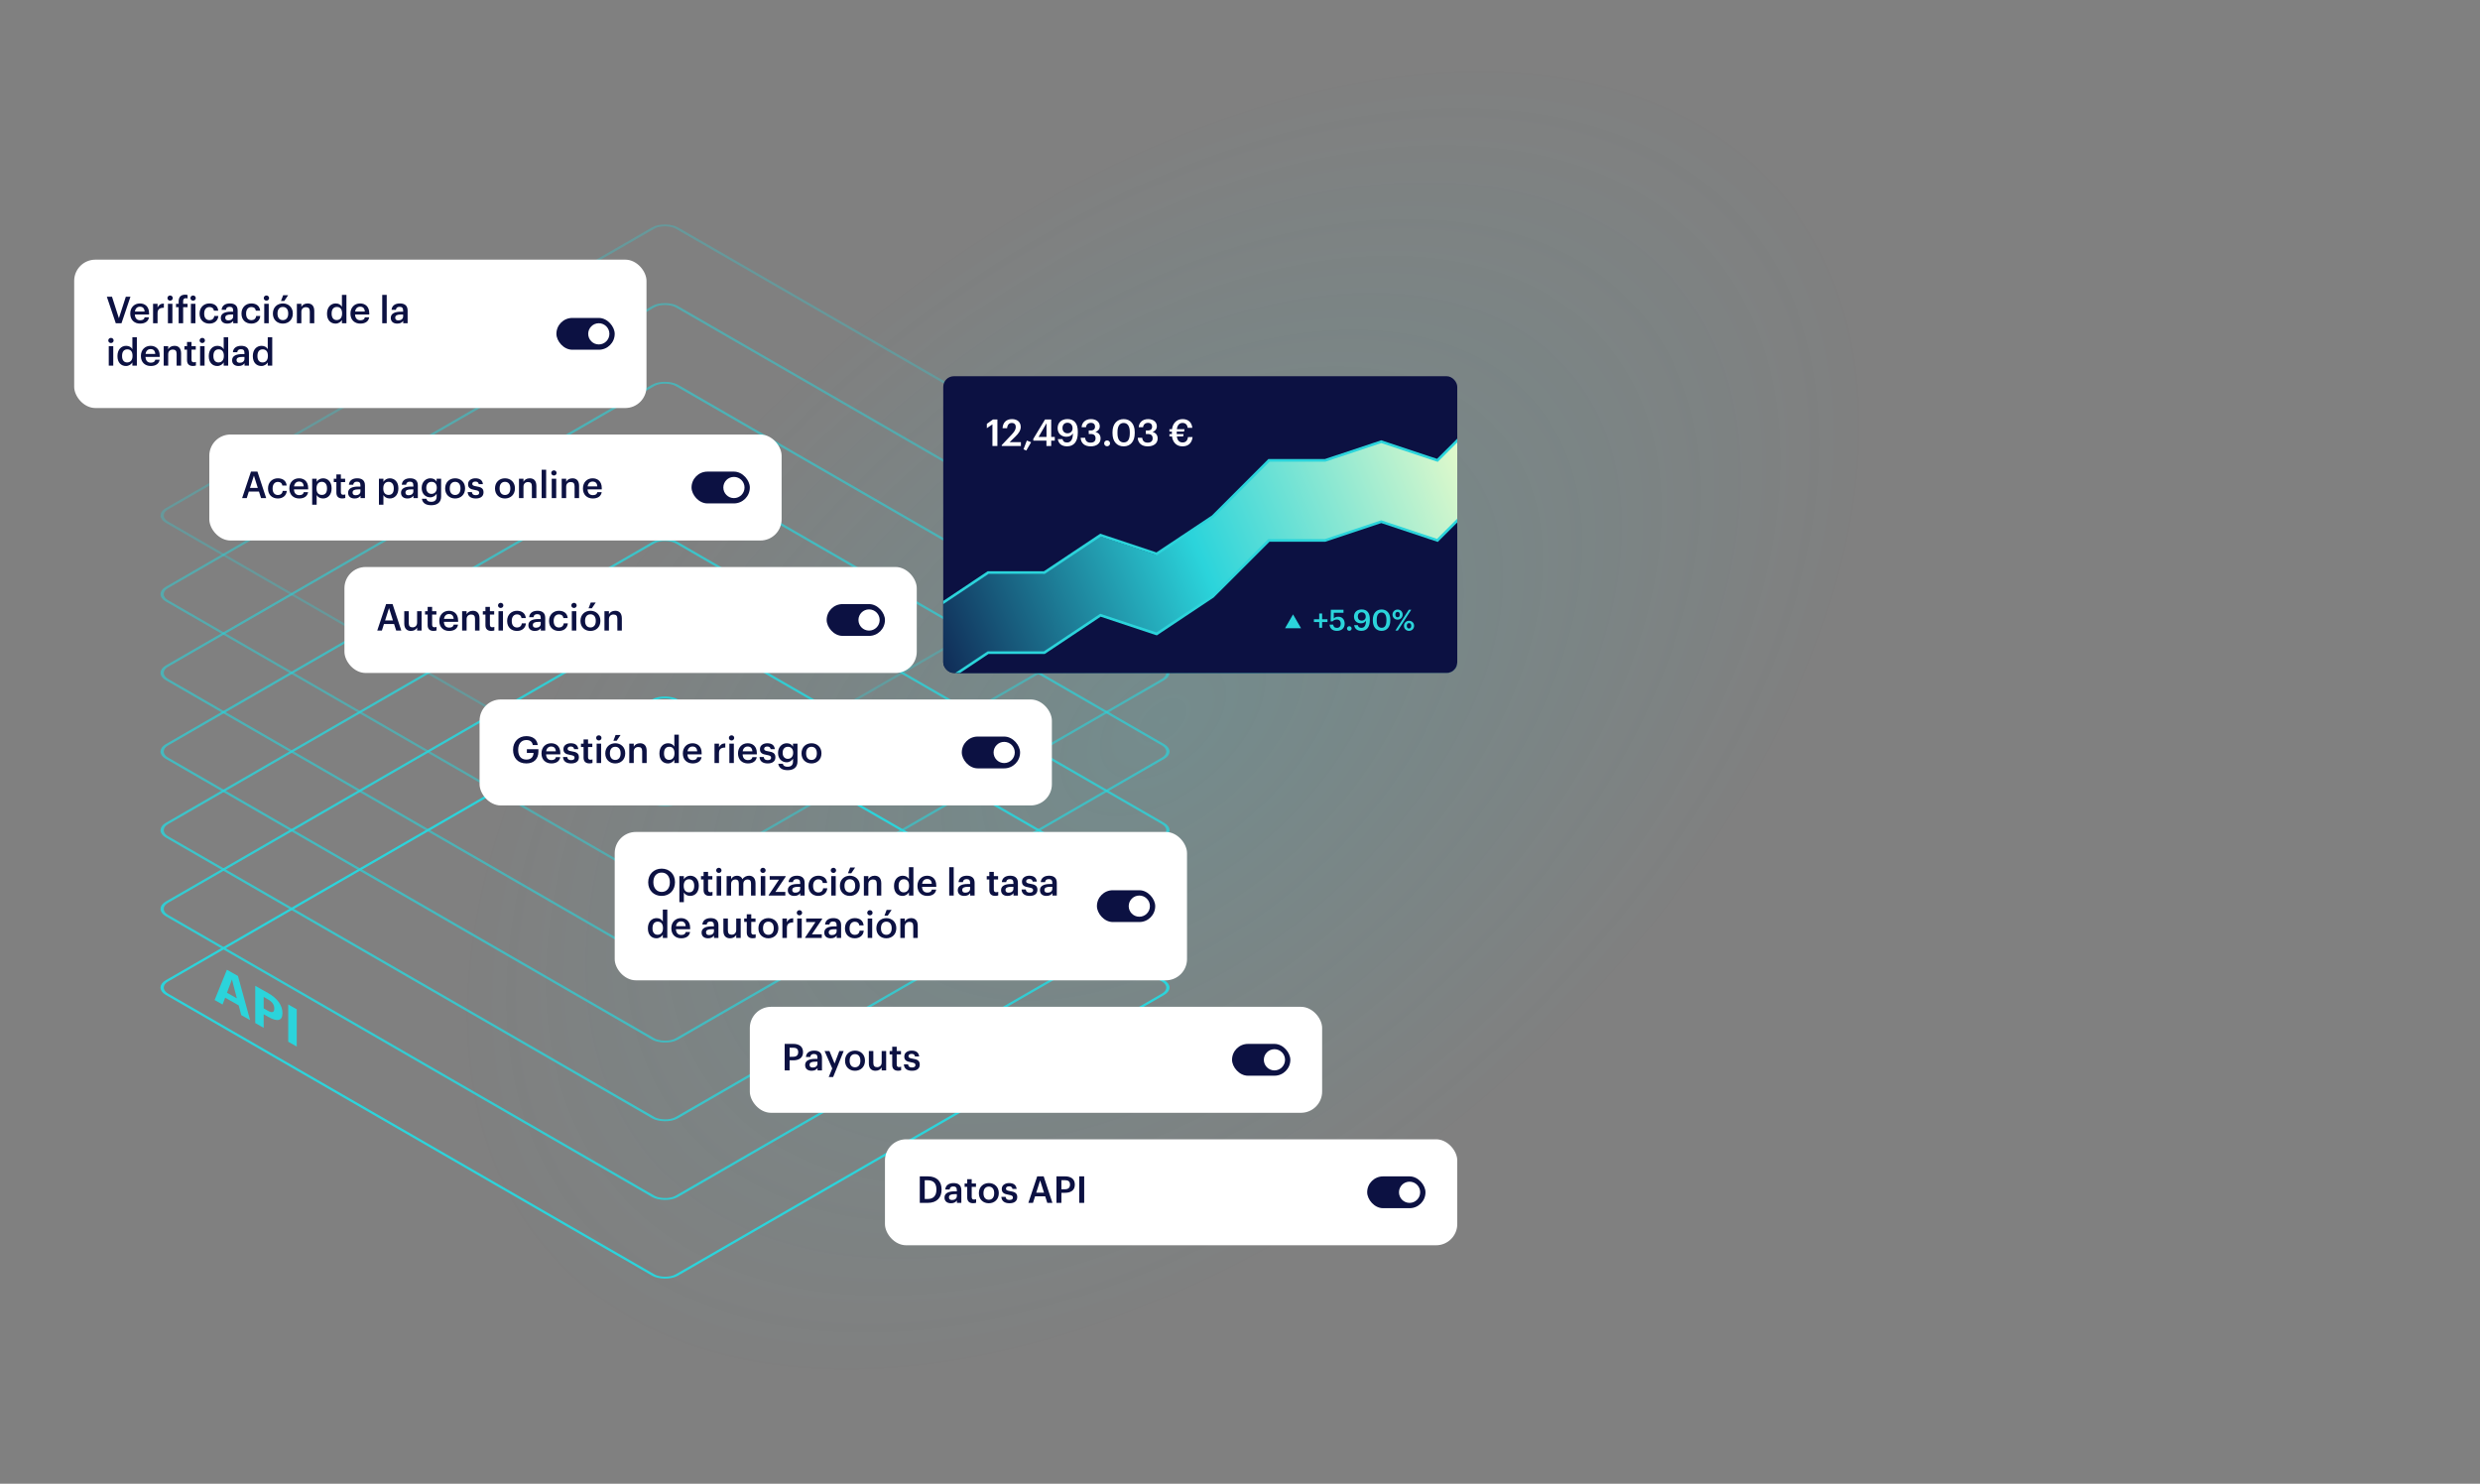 <svg width="936" height="560" viewBox="0 0 936 560" fill="none" xmlns="http://www.w3.org/2000/svg">
<rect x="0" y="0" width="936" height="560" fill="#808080" stroke="none"/>
<rect width="936" height="560" fill="url(#paint0_radial_53_73155)" fill-opacity="0.4"/>
<rect x="0.866" width="222.123" height="222.123" rx="5.042" transform="matrix(0.866 -0.5 0.866 0.5 57.882 373.162)" stroke="#2BD4DB"/>
<rect x="0.866" width="222.123" height="222.123" rx="5.042" transform="matrix(0.866 -0.5 0.866 0.5 57.882 343.466)" stroke="#2BD4DB" stroke-opacity="0.9"/>
<rect x="0.866" width="222.123" height="222.123" rx="5.042" transform="matrix(0.866 -0.5 0.866 0.5 57.882 313.77)" stroke="#2BD4DB" stroke-opacity="0.8"/>
<rect x="0.866" width="222.123" height="222.123" rx="5.042" transform="matrix(0.866 -0.5 0.866 0.5 57.882 284.075)" stroke="#2BD4DB" stroke-opacity="0.7"/>
<rect x="0.866" width="222.123" height="222.123" rx="5.042" transform="matrix(0.866 -0.5 0.866 0.5 57.882 254.379)" stroke="#2BD4DB" stroke-opacity="0.6"/>
<rect x="0.866" width="222.123" height="222.123" rx="5.042" transform="matrix(0.866 -0.5 0.866 0.5 57.882 224.683)" stroke="#2BD4DB" stroke-opacity="0.5"/>
<rect x="0.866" width="222.123" height="222.123" rx="5.042" transform="matrix(0.866 -0.5 0.866 0.5 57.882 194.987)" stroke="#2BD4DB" stroke-opacity="0.3"/>
<g clip-path="url(#clip0_53_73155)">
<path d="M85.643 366L89.812 368.361L94.396 385.023L91.057 383.129L90.089 379.455L84.971 376.557L84.003 379.135L81 377.438L85.643 366ZM85.663 374.688L89.397 376.803L87.54 369.67L85.663 374.688Z" fill="#2BD4DB"/>
<path d="M96.332 372.056L101.212 374.82C104.65 376.768 106.606 379.391 106.606 382.362V382.441C106.606 385.412 104.532 385.653 101.311 383.828L99.513 382.81V387.926L96.332 386.125V372.056ZM101.133 381.506C102.694 382.391 103.524 382.111 103.524 380.714V380.635C103.524 379.14 102.655 378.057 101.133 377.196L99.513 376.277V380.586L101.133 381.506Z" fill="#2BD4DB"/>
<path d="M108.78 379.11L112 380.935V395L108.78 393.175V379.11Z" fill="#2BD4DB"/>
</g>
<rect x="283" y="380" width="216" height="40" rx="8" fill="white"/>
<path d="M296.148 404H298.01V400.192H299.41C301.552 400.192 303.078 399.254 303.078 397.14V397.084C303.078 394.984 301.608 393.99 299.368 393.99H296.148V404ZM298.01 398.848V395.432H299.368C300.558 395.432 301.258 395.894 301.258 397.084V397.14C301.258 398.246 300.6 398.848 299.368 398.848H298.01ZM306.727 402.922C305.887 402.922 305.551 402.516 305.551 401.9C305.551 401.004 306.377 400.71 307.665 400.71H308.533V401.438C308.533 402.376 307.763 402.922 306.727 402.922ZM306.321 404.14C307.441 404.14 308.085 403.734 308.561 403.104V404H310.227V399.198C310.227 397.196 308.939 396.524 307.301 396.524C305.663 396.524 304.305 397.238 304.165 398.946H305.803C305.887 398.218 306.321 397.798 307.203 397.798C308.197 397.798 308.533 398.288 308.533 399.268V399.646H307.623C305.523 399.646 303.871 400.262 303.871 401.97C303.871 403.496 304.977 404.14 306.321 404.14ZM312.775 406.506H314.441L318.431 396.678H316.779L314.987 401.396L313.041 396.678H311.207L314.105 403.258L312.775 406.506ZM322.69 404.14C324.846 404.14 326.456 402.656 326.456 400.374V400.262C326.456 398.022 324.846 396.524 322.704 396.524C320.548 396.524 318.938 398.036 318.938 400.304V400.416C318.938 402.642 320.534 404.14 322.69 404.14ZM322.704 402.824C321.416 402.824 320.674 401.886 320.674 400.388V400.276C320.674 398.764 321.444 397.854 322.704 397.854C323.964 397.854 324.72 398.778 324.72 400.29V400.388C324.72 401.886 323.964 402.824 322.704 402.824ZM330.437 404.14C331.627 404.14 332.397 403.566 332.761 402.852V404H334.455V396.678H332.761V401.032C332.761 402.194 331.963 402.782 331.053 402.782C330.073 402.782 329.611 402.278 329.611 401.172V396.678H327.917V401.368C327.917 403.314 328.995 404.14 330.437 404.14ZM338.955 404.126C339.473 404.126 339.837 404.042 340.103 403.944V402.6C339.865 402.698 339.613 402.74 339.277 402.74C338.745 402.74 338.437 402.446 338.437 401.802V397.952H340.047V396.678H338.437V395.068H336.743V396.678H335.763V397.952H336.743V401.956C336.743 403.342 337.499 404.126 338.955 404.126ZM344.205 404.14C346.081 404.14 347.131 403.286 347.131 401.802C347.131 400.248 346.109 399.828 344.387 399.562C343.225 399.366 342.875 399.156 342.875 398.624C342.875 398.106 343.309 397.756 344.037 397.756C344.821 397.756 345.199 398.064 345.339 398.736H346.907C346.725 397.084 345.535 396.524 344.037 396.524C342.665 396.524 341.293 397.252 341.293 398.722C341.293 400.094 342.007 400.64 343.939 400.948C345.017 401.13 345.507 401.354 345.507 401.956C345.507 402.572 345.101 402.894 344.191 402.894C343.197 402.894 342.819 402.46 342.735 401.718H341.139C341.209 403.272 342.315 404.14 344.205 404.14Z" fill="#0C1142"/>
<rect x="487" y="406" width="22" height="12" rx="6" transform="rotate(-180 487 406)" fill="#0C1142"/>
<circle cx="481" cy="400" r="4" transform="rotate(-180 481 400)" fill="white"/>
<rect x="232" y="314" width="216" height="56" rx="8" fill="white"/>
<path d="M249.712 338.14C252.75 338.14 254.752 335.942 254.752 333.016V332.904C254.752 329.964 252.694 327.85 249.712 327.85C246.744 327.85 244.644 330.02 244.644 332.946V333.058C244.644 335.942 246.646 338.14 249.712 338.14ZM249.74 336.642C247.92 336.642 246.59 335.228 246.59 333.044V332.932C246.59 330.776 247.752 329.334 249.712 329.334C251.672 329.334 252.82 330.86 252.82 332.918V333.03C252.82 335.2 251.63 336.642 249.74 336.642ZM260.078 336.796C258.846 336.796 258.048 336.026 258.048 334.388V334.276C258.048 332.652 258.888 331.854 260.064 331.854C261.17 331.854 262.01 332.652 262.01 334.276V334.388C262.01 335.956 261.324 336.796 260.078 336.796ZM256.41 340.506H258.104V336.852C258.496 337.566 259.336 338.14 260.498 338.14C262.388 338.14 263.746 336.712 263.746 334.36V334.248C263.746 331.882 262.332 330.524 260.498 330.524C259.42 330.524 258.51 331.154 258.104 331.854V330.678H256.41V340.506ZM267.762 338.126C268.28 338.126 268.644 338.042 268.91 337.944V336.6C268.672 336.698 268.42 336.74 268.084 336.74C267.552 336.74 267.244 336.446 267.244 335.802V331.952H268.854V330.678H267.244V329.068H265.55V330.678H264.57V331.952H265.55V335.956C265.55 337.342 266.306 338.126 267.762 338.126ZM271.306 329.474C271.866 329.474 272.314 329.054 272.314 328.508C272.314 327.948 271.866 327.528 271.306 327.528C270.746 327.528 270.298 327.948 270.298 328.508C270.298 329.054 270.746 329.474 271.306 329.474ZM270.48 338H272.174V330.678H270.48V338ZM274.238 338H275.932V333.618C275.932 332.498 276.702 331.938 277.542 331.938C278.368 331.938 278.844 332.4 278.844 333.478V338H280.538V333.618C280.538 332.498 281.308 331.938 282.148 331.938C282.988 331.938 283.45 332.4 283.45 333.478V338H285.144V333.366C285.144 331.35 284.052 330.524 282.708 330.524C281.798 330.524 280.79 330.93 280.23 331.84C279.866 330.93 279.11 330.524 278.158 330.524C277.08 330.524 276.282 331.112 275.932 331.798V330.678H274.238V338ZM287.958 329.474C288.518 329.474 288.966 329.054 288.966 328.508C288.966 327.948 288.518 327.528 287.958 327.528C287.398 327.528 286.95 327.948 286.95 328.508C286.95 329.054 287.398 329.474 287.958 329.474ZM287.132 338H288.826V330.678H287.132V338ZM290.121 338H296.393V336.642H292.641L296.505 330.916V330.678H290.499V332.022H293.999L290.121 337.804V338ZM300.187 336.922C299.347 336.922 299.011 336.516 299.011 335.9C299.011 335.004 299.837 334.71 301.125 334.71H301.993V335.438C301.993 336.376 301.223 336.922 300.187 336.922ZM299.781 338.14C300.901 338.14 301.545 337.734 302.021 337.104V338H303.687V333.198C303.687 331.196 302.399 330.524 300.761 330.524C299.123 330.524 297.765 331.238 297.625 332.946H299.263C299.347 332.218 299.781 331.798 300.663 331.798C301.657 331.798 301.993 332.288 301.993 333.268V333.646H301.083C298.983 333.646 297.331 334.262 297.331 335.97C297.331 337.496 298.437 338.14 299.781 338.14ZM308.835 338.14C310.823 338.14 312.097 336.95 312.223 335.27H310.669C310.571 336.306 309.801 336.838 308.905 336.838C307.659 336.838 306.875 335.998 306.875 334.402V334.29C306.875 332.778 307.701 331.882 308.863 331.882C309.759 331.882 310.403 332.288 310.543 333.268H312.181C311.985 331.252 310.459 330.524 308.835 330.524C306.791 330.524 305.139 331.994 305.139 334.318V334.43C305.139 336.768 306.735 338.14 308.835 338.14ZM314.55 329.474C315.11 329.474 315.558 329.054 315.558 328.508C315.558 327.948 315.11 327.528 314.55 327.528C313.99 327.528 313.542 327.948 313.542 328.508C313.542 329.054 313.99 329.474 314.55 329.474ZM313.724 338H315.418V330.678H313.724V338ZM320.745 338.14C322.901 338.14 324.511 336.656 324.511 334.374V334.262C324.511 332.022 322.901 330.524 320.759 330.524C318.603 330.524 316.993 332.036 316.993 334.304V334.416C316.993 336.642 318.589 338.14 320.745 338.14ZM320.759 336.824C319.471 336.824 318.729 335.886 318.729 334.388V334.276C318.729 332.764 319.499 331.854 320.759 331.854C322.019 331.854 322.775 332.778 322.775 334.29V334.388C322.775 335.886 322.019 336.824 320.759 336.824ZM320.045 329.586H321.291L322.747 327.416H320.871L320.045 329.586ZM326.041 338H327.735V333.688C327.735 332.526 328.505 331.938 329.457 331.938C330.465 331.938 330.913 332.442 330.913 333.548V338H332.607V333.394C332.607 331.378 331.571 330.524 330.101 330.524C328.897 330.524 328.085 331.126 327.735 331.84V330.678H326.041V338ZM341.059 336.796C339.967 336.796 339.155 336.026 339.155 334.416V334.304C339.155 332.722 339.883 331.854 341.129 331.854C342.361 331.854 343.103 332.652 343.103 334.262V334.374C343.103 336.012 342.235 336.796 341.059 336.796ZM340.639 338.14C341.717 338.14 342.655 337.496 343.047 336.768V338H344.741V327.29H343.047V331.798C342.641 331.07 341.899 330.524 340.709 330.524C338.805 330.524 337.419 332.008 337.419 334.346V334.458C337.419 336.838 338.805 338.14 340.639 338.14ZM349.974 338.14C351.85 338.14 353.096 337.3 353.334 335.76H351.696C351.57 336.474 351.038 336.88 350.016 336.88C348.756 336.88 348.056 336.096 348 334.71H353.362V334.22C353.362 331.602 351.724 330.524 349.904 330.524C347.818 330.524 346.264 332.036 346.264 334.304V334.416C346.264 336.726 347.818 338.14 349.974 338.14ZM348.028 333.576C348.196 332.442 348.882 331.756 349.904 331.756C350.954 331.756 351.598 332.316 351.682 333.576H348.028ZM358.253 338H359.947V327.29H358.253V338ZM364.336 336.922C363.496 336.922 363.16 336.516 363.16 335.9C363.16 335.004 363.986 334.71 365.274 334.71H366.142V335.438C366.142 336.376 365.372 336.922 364.336 336.922ZM363.93 338.14C365.05 338.14 365.694 337.734 366.17 337.104V338H367.836V333.198C367.836 331.196 366.548 330.524 364.91 330.524C363.272 330.524 361.914 331.238 361.774 332.946H363.412C363.496 332.218 363.93 331.798 364.812 331.798C365.806 331.798 366.142 332.288 366.142 333.268V333.646H365.232C363.132 333.646 361.48 334.262 361.48 335.97C361.48 337.496 362.586 338.14 363.93 338.14ZM375.605 338.126C376.123 338.126 376.487 338.042 376.753 337.944V336.6C376.515 336.698 376.263 336.74 375.927 336.74C375.395 336.74 375.087 336.446 375.087 335.802V331.952H376.697V330.678H375.087V329.068H373.393V330.678H372.413V331.952H373.393V335.956C373.393 337.342 374.149 338.126 375.605 338.126ZM380.674 336.922C379.834 336.922 379.498 336.516 379.498 335.9C379.498 335.004 380.324 334.71 381.612 334.71H382.48V335.438C382.48 336.376 381.71 336.922 380.674 336.922ZM380.268 338.14C381.388 338.14 382.032 337.734 382.508 337.104V338H384.174V333.198C384.174 331.196 382.886 330.524 381.248 330.524C379.61 330.524 378.252 331.238 378.112 332.946H379.75C379.834 332.218 380.268 331.798 381.15 331.798C382.144 331.798 382.48 332.288 382.48 333.268V333.646H381.57C379.47 333.646 377.818 334.262 377.818 335.97C377.818 337.496 378.924 338.14 380.268 338.14ZM388.621 338.14C390.497 338.14 391.547 337.286 391.547 335.802C391.547 334.248 390.525 333.828 388.803 333.562C387.641 333.366 387.291 333.156 387.291 332.624C387.291 332.106 387.725 331.756 388.453 331.756C389.237 331.756 389.615 332.064 389.755 332.736H391.323C391.141 331.084 389.951 330.524 388.453 330.524C387.081 330.524 385.709 331.252 385.709 332.722C385.709 334.094 386.423 334.64 388.355 334.948C389.433 335.13 389.923 335.354 389.923 335.956C389.923 336.572 389.517 336.894 388.607 336.894C387.613 336.894 387.235 336.46 387.151 335.718H385.555C385.625 337.272 386.731 338.14 388.621 338.14ZM395.357 336.922C394.517 336.922 394.181 336.516 394.181 335.9C394.181 335.004 395.007 334.71 396.295 334.71H397.163V335.438C397.163 336.376 396.393 336.922 395.357 336.922ZM394.951 338.14C396.071 338.14 396.715 337.734 397.191 337.104V338H398.857V333.198C398.857 331.196 397.569 330.524 395.931 330.524C394.293 330.524 392.935 331.238 392.795 332.946H394.433C394.517 332.218 394.951 331.798 395.833 331.798C396.827 331.798 397.163 332.288 397.163 333.268V333.646H396.253C394.153 333.646 392.501 334.262 392.501 335.97C392.501 337.496 393.607 338.14 394.951 338.14ZM248.172 352.796C247.08 352.796 246.268 352.026 246.268 350.416V350.304C246.268 348.722 246.996 347.854 248.242 347.854C249.474 347.854 250.216 348.652 250.216 350.262V350.374C250.216 352.012 249.348 352.796 248.172 352.796ZM247.752 354.14C248.83 354.14 249.768 353.496 250.16 352.768V354H251.854V343.29H250.16V347.798C249.754 347.07 249.012 346.524 247.822 346.524C245.918 346.524 244.532 348.008 244.532 350.346V350.458C244.532 352.838 245.918 354.14 247.752 354.14ZM257.087 354.14C258.963 354.14 260.209 353.3 260.447 351.76H258.809C258.683 352.474 258.151 352.88 257.129 352.88C255.869 352.88 255.169 352.096 255.113 350.71H260.475V350.22C260.475 347.602 258.837 346.524 257.017 346.524C254.931 346.524 253.377 348.036 253.377 350.304V350.416C253.377 352.726 254.931 354.14 257.087 354.14ZM255.141 349.576C255.309 348.442 255.995 347.756 257.017 347.756C258.067 347.756 258.711 348.316 258.795 349.576H255.141ZM267.648 352.922C266.808 352.922 266.472 352.516 266.472 351.9C266.472 351.004 267.298 350.71 268.586 350.71H269.454V351.438C269.454 352.376 268.684 352.922 267.648 352.922ZM267.242 354.14C268.362 354.14 269.006 353.734 269.482 353.104V354H271.148V349.198C271.148 347.196 269.86 346.524 268.222 346.524C266.584 346.524 265.226 347.238 265.086 348.946H266.724C266.808 348.218 267.242 347.798 268.124 347.798C269.118 347.798 269.454 348.288 269.454 349.268V349.646H268.544C266.444 349.646 264.792 350.262 264.792 351.97C264.792 353.496 265.898 354.14 267.242 354.14ZM275.54 354.14C276.73 354.14 277.5 353.566 277.864 352.852V354H279.558V346.678H277.864V351.032C277.864 352.194 277.066 352.782 276.156 352.782C275.176 352.782 274.714 352.278 274.714 351.172V346.678H273.02V351.368C273.02 353.314 274.098 354.14 275.54 354.14ZM284.059 354.126C284.577 354.126 284.941 354.042 285.207 353.944V352.6C284.969 352.698 284.717 352.74 284.381 352.74C283.849 352.74 283.541 352.446 283.541 351.802V347.952H285.151V346.678H283.541V345.068H281.847V346.678H280.867V347.952H281.847V351.956C281.847 353.342 282.603 354.126 284.059 354.126ZM289.997 354.14C292.153 354.14 293.763 352.656 293.763 350.374V350.262C293.763 348.022 292.153 346.524 290.011 346.524C287.855 346.524 286.245 348.036 286.245 350.304V350.416C286.245 352.642 287.841 354.14 289.997 354.14ZM290.011 352.824C288.723 352.824 287.981 351.886 287.981 350.388V350.276C287.981 348.764 288.751 347.854 290.011 347.854C291.271 347.854 292.027 348.778 292.027 350.29V350.388C292.027 351.886 291.271 352.824 290.011 352.824ZM295.293 354H296.987V350.192C296.987 348.638 297.883 348.162 299.367 348.148V346.566C298.135 346.58 297.449 347.126 296.987 348.05V346.678H295.293V354ZM301.726 345.474C302.286 345.474 302.734 345.054 302.734 344.508C302.734 343.948 302.286 343.528 301.726 343.528C301.166 343.528 300.718 343.948 300.718 344.508C300.718 345.054 301.166 345.474 301.726 345.474ZM300.9 354H302.594V346.678H300.9V354ZM303.888 354H310.16V352.642H306.408L310.272 346.916V346.678H304.266V348.022H307.766L303.888 353.804V354ZM313.955 352.922C313.115 352.922 312.779 352.516 312.779 351.9C312.779 351.004 313.605 350.71 314.893 350.71H315.761V351.438C315.761 352.376 314.991 352.922 313.955 352.922ZM313.549 354.14C314.669 354.14 315.313 353.734 315.789 353.104V354H317.455V349.198C317.455 347.196 316.167 346.524 314.529 346.524C312.891 346.524 311.533 347.238 311.393 348.946H313.031C313.115 348.218 313.549 347.798 314.431 347.798C315.425 347.798 315.761 348.288 315.761 349.268V349.646H314.851C312.751 349.646 311.099 350.262 311.099 351.97C311.099 353.496 312.205 354.14 313.549 354.14ZM322.603 354.14C324.591 354.14 325.865 352.95 325.991 351.27H324.437C324.339 352.306 323.569 352.838 322.673 352.838C321.427 352.838 320.643 351.998 320.643 350.402V350.29C320.643 348.778 321.469 347.882 322.631 347.882C323.527 347.882 324.171 348.288 324.311 349.268H325.949C325.753 347.252 324.227 346.524 322.603 346.524C320.559 346.524 318.907 347.994 318.907 350.318V350.43C318.907 352.768 320.503 354.14 322.603 354.14ZM328.317 345.474C328.877 345.474 329.325 345.054 329.325 344.508C329.325 343.948 328.877 343.528 328.317 343.528C327.757 343.528 327.309 343.948 327.309 344.508C327.309 345.054 327.757 345.474 328.317 345.474ZM327.491 354H329.185V346.678H327.491V354ZM334.512 354.14C336.668 354.14 338.278 352.656 338.278 350.374V350.262C338.278 348.022 336.668 346.524 334.526 346.524C332.37 346.524 330.76 348.036 330.76 350.304V350.416C330.76 352.642 332.356 354.14 334.512 354.14ZM334.526 352.824C333.238 352.824 332.496 351.886 332.496 350.388V350.276C332.496 348.764 333.266 347.854 334.526 347.854C335.786 347.854 336.542 348.778 336.542 350.29V350.388C336.542 351.886 335.786 352.824 334.526 352.824ZM333.812 345.586H335.058L336.514 343.416H334.638L333.812 345.586ZM339.809 354H341.503V349.688C341.503 348.526 342.273 347.938 343.225 347.938C344.233 347.938 344.681 348.442 344.681 349.548V354H346.375V349.394C346.375 347.378 345.339 346.524 343.869 346.524C342.665 346.524 341.853 347.126 341.503 347.84V346.678H339.809V354Z" fill="#0C1142"/>
<rect x="436" y="348" width="22" height="12" rx="6" transform="rotate(-180 436 348)" fill="#0C1142"/>
<circle cx="430" cy="342" r="4" transform="rotate(-180 430 342)" fill="white"/>
<rect x="28" y="98" width="216" height="56" rx="8" fill="white"/>
<path d="M43.696 122H45.852L49.24 111.99H47.49L44.872 120.11L42.268 111.99H40.322L43.696 122ZM52.869 122.14C54.745 122.14 55.991 121.3 56.229 119.76H54.591C54.465 120.474 53.933 120.88 52.911 120.88C51.651 120.88 50.951 120.096 50.895 118.71H56.257V118.22C56.257 115.602 54.619 114.524 52.799 114.524C50.713 114.524 49.159 116.036 49.159 118.304V118.416C49.159 120.726 50.713 122.14 52.869 122.14ZM50.923 117.576C51.091 116.442 51.777 115.756 52.799 115.756C53.849 115.756 54.493 116.316 54.577 117.576H50.923ZM57.77 122H59.464V118.192C59.464 116.638 60.36 116.162 61.844 116.148V114.566C60.612 114.58 59.926 115.126 59.464 116.05V114.678H57.77V122ZM64.202 113.474C64.762 113.474 65.21 113.054 65.21 112.508C65.21 111.948 64.762 111.528 64.202 111.528C63.642 111.528 63.194 111.948 63.194 112.508C63.194 113.054 63.642 113.474 64.202 113.474ZM63.376 122H65.07V114.678H63.376V122ZM67.429 122H69.123V115.952H70.789V114.678H69.123V113.628C69.123 112.998 69.403 112.55 70.075 112.55C70.383 112.55 70.593 112.578 70.789 112.662V111.346C70.523 111.262 70.285 111.22 69.865 111.22C68.311 111.22 67.429 112.088 67.429 113.698V114.678H66.435V115.952H67.429V122ZM72.884 113.474C73.444 113.474 73.892 113.054 73.892 112.508C73.892 111.948 73.444 111.528 72.884 111.528C72.324 111.528 71.876 111.948 71.876 112.508C71.876 113.054 72.324 113.474 72.884 113.474ZM72.058 122H73.752V114.678H72.058V122ZM79.023 122.14C81.011 122.14 82.285 120.95 82.411 119.27H80.857C80.759 120.306 79.989 120.838 79.093 120.838C77.847 120.838 77.063 119.998 77.063 118.402V118.29C77.063 116.778 77.889 115.882 79.051 115.882C79.947 115.882 80.591 116.288 80.731 117.268H82.369C82.173 115.252 80.647 114.524 79.023 114.524C76.979 114.524 75.327 115.994 75.327 118.318V118.43C75.327 120.768 76.923 122.14 79.023 122.14ZM86.193 120.922C85.353 120.922 85.017 120.516 85.017 119.9C85.017 119.004 85.843 118.71 87.131 118.71H87.999V119.438C87.999 120.376 87.229 120.922 86.193 120.922ZM85.787 122.14C86.907 122.14 87.551 121.734 88.027 121.104V122H89.693V117.198C89.693 115.196 88.405 114.524 86.767 114.524C85.129 114.524 83.771 115.238 83.631 116.946H85.269C85.353 116.218 85.787 115.798 86.669 115.798C87.663 115.798 87.999 116.288 87.999 117.268V117.646H87.089C84.989 117.646 83.337 118.262 83.337 119.97C83.337 121.496 84.443 122.14 85.787 122.14ZM94.841 122.14C96.829 122.14 98.103 120.95 98.229 119.27H96.675C96.577 120.306 95.807 120.838 94.911 120.838C93.665 120.838 92.881 119.998 92.881 118.402V118.29C92.881 116.778 93.707 115.882 94.869 115.882C95.765 115.882 96.409 116.288 96.549 117.268H98.187C97.991 115.252 96.465 114.524 94.841 114.524C92.797 114.524 91.145 115.994 91.145 118.318V118.43C91.145 120.768 92.741 122.14 94.841 122.14ZM100.556 113.474C101.116 113.474 101.564 113.054 101.564 112.508C101.564 111.948 101.116 111.528 100.556 111.528C99.996 111.528 99.548 111.948 99.548 112.508C99.548 113.054 99.996 113.474 100.556 113.474ZM99.73 122H101.424V114.678H99.73V122ZM106.75 122.14C108.906 122.14 110.516 120.656 110.516 118.374V118.262C110.516 116.022 108.906 114.524 106.764 114.524C104.608 114.524 102.998 116.036 102.998 118.304V118.416C102.998 120.642 104.594 122.14 106.75 122.14ZM106.764 120.824C105.476 120.824 104.734 119.886 104.734 118.388V118.276C104.734 116.764 105.504 115.854 106.764 115.854C108.024 115.854 108.78 116.778 108.78 118.29V118.388C108.78 119.886 108.024 120.824 106.764 120.824ZM106.05 113.586H107.296L108.752 111.416H106.876L106.05 113.586ZM112.047 122H113.741V117.688C113.741 116.526 114.511 115.938 115.463 115.938C116.471 115.938 116.919 116.442 116.919 117.548V122H118.613V117.394C118.613 115.378 117.577 114.524 116.107 114.524C114.903 114.524 114.091 115.126 113.741 115.84V114.678H112.047V122ZM127.065 120.796C125.973 120.796 125.161 120.026 125.161 118.416V118.304C125.161 116.722 125.889 115.854 127.135 115.854C128.367 115.854 129.109 116.652 129.109 118.262V118.374C129.109 120.012 128.241 120.796 127.065 120.796ZM126.645 122.14C127.723 122.14 128.661 121.496 129.053 120.768V122H130.747V111.29H129.053V115.798C128.647 115.07 127.905 114.524 126.715 114.524C124.811 114.524 123.425 116.008 123.425 118.346V118.458C123.425 120.838 124.811 122.14 126.645 122.14ZM135.98 122.14C137.856 122.14 139.102 121.3 139.34 119.76H137.702C137.576 120.474 137.044 120.88 136.022 120.88C134.762 120.88 134.062 120.096 134.006 118.71H139.368V118.22C139.368 115.602 137.73 114.524 135.91 114.524C133.824 114.524 132.27 116.036 132.27 118.304V118.416C132.27 120.726 133.824 122.14 135.98 122.14ZM134.034 117.576C134.202 116.442 134.888 115.756 135.91 115.756C136.96 115.756 137.604 116.316 137.688 117.576H134.034ZM144.259 122H145.953V111.29H144.259V122ZM150.342 120.922C149.502 120.922 149.166 120.516 149.166 119.9C149.166 119.004 149.992 118.71 151.28 118.71H152.148V119.438C152.148 120.376 151.378 120.922 150.342 120.922ZM149.936 122.14C151.056 122.14 151.7 121.734 152.176 121.104V122H153.842V117.198C153.842 115.196 152.554 114.524 150.916 114.524C149.278 114.524 147.92 115.238 147.78 116.946H149.418C149.502 116.218 149.936 115.798 150.818 115.798C151.812 115.798 152.148 116.288 152.148 117.268V117.646H151.238C149.138 117.646 147.486 118.262 147.486 119.97C147.486 121.496 148.592 122.14 149.936 122.14ZM41.876 129.474C42.436 129.474 42.884 129.054 42.884 128.508C42.884 127.948 42.436 127.528 41.876 127.528C41.316 127.528 40.868 127.948 40.868 128.508C40.868 129.054 41.316 129.474 41.876 129.474ZM41.05 138H42.744V130.678H41.05V138ZM47.973 136.796C46.881 136.796 46.069 136.026 46.069 134.416V134.304C46.069 132.722 46.797 131.854 48.043 131.854C49.275 131.854 50.017 132.652 50.017 134.262V134.374C50.017 136.012 49.149 136.796 47.973 136.796ZM47.553 138.14C48.631 138.14 49.569 137.496 49.961 136.768V138H51.655V127.29H49.961V131.798C49.555 131.07 48.813 130.524 47.623 130.524C45.719 130.524 44.333 132.008 44.333 134.346V134.458C44.333 136.838 45.719 138.14 47.553 138.14ZM56.888 138.14C58.764 138.14 60.01 137.3 60.248 135.76H58.61C58.484 136.474 57.952 136.88 56.93 136.88C55.67 136.88 54.97 136.096 54.914 134.71H60.276V134.22C60.276 131.602 58.638 130.524 56.818 130.524C54.732 130.524 53.178 132.036 53.178 134.304V134.416C53.178 136.726 54.732 138.14 56.888 138.14ZM54.942 133.576C55.11 132.442 55.796 131.756 56.818 131.756C57.868 131.756 58.512 132.316 58.596 133.576H54.942ZM61.789 138H63.483V133.688C63.483 132.526 64.253 131.938 65.205 131.938C66.213 131.938 66.661 132.442 66.661 133.548V138H68.355V133.394C68.355 131.378 67.319 130.524 65.849 130.524C64.645 130.524 63.833 131.126 63.483 131.84V130.678H61.789V138ZM72.799 138.126C73.317 138.126 73.681 138.042 73.947 137.944V136.6C73.709 136.698 73.457 136.74 73.121 136.74C72.589 136.74 72.281 136.446 72.281 135.802V131.952H73.891V130.678H72.281V129.068H70.587V130.678H69.607V131.952H70.587V135.956C70.587 137.342 71.343 138.126 72.799 138.126ZM76.343 129.474C76.903 129.474 77.351 129.054 77.351 128.508C77.351 127.948 76.903 127.528 76.343 127.528C75.783 127.528 75.335 127.948 75.335 128.508C75.335 129.054 75.783 129.474 76.343 129.474ZM75.517 138H77.211V130.678H75.517V138ZM82.44 136.796C81.348 136.796 80.536 136.026 80.536 134.416V134.304C80.536 132.722 81.264 131.854 82.51 131.854C83.742 131.854 84.484 132.652 84.484 134.262V134.374C84.484 136.012 83.616 136.796 82.44 136.796ZM82.02 138.14C83.098 138.14 84.036 137.496 84.428 136.768V138H86.122V127.29H84.428V131.798C84.022 131.07 83.28 130.524 82.09 130.524C80.186 130.524 78.8 132.008 78.8 134.346V134.458C78.8 136.838 80.186 138.14 82.02 138.14ZM90.459 136.922C89.619 136.922 89.283 136.516 89.283 135.9C89.283 135.004 90.109 134.71 91.397 134.71H92.265V135.438C92.265 136.376 91.495 136.922 90.459 136.922ZM90.053 138.14C91.173 138.14 91.817 137.734 92.293 137.104V138H93.959V133.198C93.959 131.196 92.671 130.524 91.033 130.524C89.395 130.524 88.037 131.238 87.897 132.946H89.535C89.619 132.218 90.053 131.798 90.935 131.798C91.929 131.798 92.265 132.288 92.265 133.268V133.646H91.355C89.255 133.646 87.603 134.262 87.603 135.97C87.603 137.496 88.709 138.14 90.053 138.14ZM99.065 136.796C97.973 136.796 97.161 136.026 97.161 134.416V134.304C97.161 132.722 97.889 131.854 99.135 131.854C100.367 131.854 101.109 132.652 101.109 134.262V134.374C101.109 136.012 100.241 136.796 99.065 136.796ZM98.645 138.14C99.723 138.14 100.661 137.496 101.053 136.768V138H102.747V127.29H101.053V131.798C100.647 131.07 99.905 130.524 98.715 130.524C96.811 130.524 95.425 132.008 95.425 134.346V134.458C95.425 136.838 96.811 138.14 98.645 138.14Z" fill="#0C1142"/>
<rect x="232" y="132" width="22" height="12" rx="6" transform="rotate(-180 232 132)" fill="#0C1142"/>
<circle cx="226" cy="126" r="4" transform="rotate(-180 226 126)" fill="white"/>
<rect x="181" y="264" width="216" height="40" rx="8" fill="white"/>
<path d="M198.642 288.14C201.47 288.14 203.206 286.46 203.206 283.688V282.764H198.852V284.164H201.372C201.316 285.55 200.546 286.684 198.67 286.684C196.57 286.684 195.576 285.214 195.576 283.072V282.96C195.576 280.762 196.71 279.306 198.67 279.306C199.972 279.306 200.868 279.88 201.092 281.21H202.954C202.688 278.816 200.784 277.836 198.642 277.836C195.716 277.836 193.644 279.964 193.644 282.946V283.058C193.644 286.012 195.436 288.14 198.642 288.14ZM208.083 288.14C209.959 288.14 211.205 287.3 211.443 285.76H209.805C209.679 286.474 209.147 286.88 208.125 286.88C206.865 286.88 206.165 286.096 206.109 284.71H211.471V284.22C211.471 281.602 209.833 280.524 208.013 280.524C205.927 280.524 204.373 282.036 204.373 284.304V284.416C204.373 286.726 205.927 288.14 208.083 288.14ZM206.137 283.576C206.305 282.442 206.991 281.756 208.013 281.756C209.063 281.756 209.707 282.316 209.791 283.576H206.137ZM215.559 288.14C217.435 288.14 218.485 287.286 218.485 285.802C218.485 284.248 217.463 283.828 215.741 283.562C214.579 283.366 214.229 283.156 214.229 282.624C214.229 282.106 214.663 281.756 215.391 281.756C216.175 281.756 216.553 282.064 216.693 282.736H218.261C218.079 281.084 216.889 280.524 215.391 280.524C214.019 280.524 212.647 281.252 212.647 282.722C212.647 284.094 213.361 284.64 215.293 284.948C216.371 285.13 216.861 285.354 216.861 285.956C216.861 286.572 216.455 286.894 215.545 286.894C214.551 286.894 214.173 286.46 214.089 285.718H212.493C212.563 287.272 213.669 288.14 215.559 288.14ZM222.463 288.126C222.981 288.126 223.345 288.042 223.611 287.944V286.6C223.373 286.698 223.121 286.74 222.785 286.74C222.253 286.74 221.945 286.446 221.945 285.802V281.952H223.555V280.678H221.945V279.068H220.251V280.678H219.271V281.952H220.251V285.956C220.251 287.342 221.007 288.126 222.463 288.126ZM226.007 279.474C226.567 279.474 227.015 279.054 227.015 278.508C227.015 277.948 226.567 277.528 226.007 277.528C225.447 277.528 224.999 277.948 224.999 278.508C224.999 279.054 225.447 279.474 226.007 279.474ZM225.181 288H226.875V280.678H225.181V288ZM232.202 288.14C234.358 288.14 235.968 286.656 235.968 284.374V284.262C235.968 282.022 234.358 280.524 232.216 280.524C230.06 280.524 228.45 282.036 228.45 284.304V284.416C228.45 286.642 230.046 288.14 232.202 288.14ZM232.216 286.824C230.928 286.824 230.186 285.886 230.186 284.388V284.276C230.186 282.764 230.956 281.854 232.216 281.854C233.476 281.854 234.232 282.778 234.232 284.29V284.388C234.232 285.886 233.476 286.824 232.216 286.824ZM231.502 279.586H232.748L234.204 277.416H232.328L231.502 279.586ZM237.498 288H239.192V283.688C239.192 282.526 239.962 281.938 240.914 281.938C241.922 281.938 242.37 282.442 242.37 283.548V288H244.064V283.394C244.064 281.378 243.028 280.524 241.558 280.524C240.354 280.524 239.542 281.126 239.192 281.84V280.678H237.498V288ZM252.516 286.796C251.424 286.796 250.612 286.026 250.612 284.416V284.304C250.612 282.722 251.34 281.854 252.586 281.854C253.818 281.854 254.56 282.652 254.56 284.262V284.374C254.56 286.012 253.692 286.796 252.516 286.796ZM252.096 288.14C253.174 288.14 254.112 287.496 254.504 286.768V288H256.198V277.29H254.504V281.798C254.098 281.07 253.356 280.524 252.166 280.524C250.262 280.524 248.876 282.008 248.876 284.346V284.458C248.876 286.838 250.262 288.14 252.096 288.14ZM261.431 288.14C263.307 288.14 264.553 287.3 264.791 285.76H263.153C263.027 286.474 262.495 286.88 261.473 286.88C260.213 286.88 259.513 286.096 259.457 284.71H264.819V284.22C264.819 281.602 263.181 280.524 261.361 280.524C259.275 280.524 257.721 282.036 257.721 284.304V284.416C257.721 286.726 259.275 288.14 261.431 288.14ZM259.485 283.576C259.653 282.442 260.339 281.756 261.361 281.756C262.411 281.756 263.055 282.316 263.139 283.576H259.485ZM269.668 288H271.362V284.192C271.362 282.638 272.258 282.162 273.742 282.148V280.566C272.51 280.58 271.824 281.126 271.362 282.05V280.678H269.668V288ZM276.101 279.474C276.661 279.474 277.109 279.054 277.109 278.508C277.109 277.948 276.661 277.528 276.101 277.528C275.541 277.528 275.093 277.948 275.093 278.508C275.093 279.054 275.541 279.474 276.101 279.474ZM275.275 288H276.969V280.678H275.275V288ZM282.253 288.14C284.129 288.14 285.375 287.3 285.613 285.76H283.975C283.849 286.474 283.317 286.88 282.295 286.88C281.035 286.88 280.335 286.096 280.279 284.71H285.641V284.22C285.641 281.602 284.003 280.524 282.183 280.524C280.097 280.524 278.543 282.036 278.543 284.304V284.416C278.543 286.726 280.097 288.14 282.253 288.14ZM280.307 283.576C280.475 282.442 281.161 281.756 282.183 281.756C283.233 281.756 283.877 282.316 283.961 283.576H280.307ZM289.729 288.14C291.605 288.14 292.655 287.286 292.655 285.802C292.655 284.248 291.633 283.828 289.911 283.562C288.749 283.366 288.399 283.156 288.399 282.624C288.399 282.106 288.833 281.756 289.561 281.756C290.345 281.756 290.723 282.064 290.863 282.736H292.431C292.249 281.084 291.059 280.524 289.561 280.524C288.189 280.524 286.817 281.252 286.817 282.722C286.817 284.094 287.531 284.64 289.463 284.948C290.541 285.13 291.031 285.354 291.031 285.956C291.031 286.572 290.625 286.894 289.715 286.894C288.721 286.894 288.343 286.46 288.259 285.718H286.663C286.733 287.272 287.839 288.14 289.729 288.14ZM297.319 286.404C296.227 286.404 295.387 285.564 295.387 284.206V284.094C295.387 282.764 296.115 281.854 297.375 281.854C298.593 281.854 299.349 282.68 299.349 284.066V284.164C299.349 285.564 298.495 286.404 297.319 286.404ZM297.263 290.688C299.531 290.688 300.973 289.61 300.987 287.454V280.678H299.293V281.798C298.873 281.07 298.145 280.524 296.941 280.524C295.051 280.524 293.651 282.064 293.651 284.122V284.22C293.651 286.334 295.065 287.706 296.899 287.706C297.977 287.706 298.887 287.048 299.293 286.348V287.426C299.293 288.742 298.565 289.4 297.249 289.4C296.143 289.4 295.583 288.98 295.443 288.252H293.735C293.931 289.652 294.967 290.688 297.263 290.688ZM306.262 288.14C308.418 288.14 310.028 286.656 310.028 284.374V284.262C310.028 282.022 308.418 280.524 306.276 280.524C304.12 280.524 302.51 282.036 302.51 284.304V284.416C302.51 286.642 304.106 288.14 306.262 288.14ZM306.276 286.824C304.988 286.824 304.246 285.886 304.246 284.388V284.276C304.246 282.764 305.016 281.854 306.276 281.854C307.536 281.854 308.292 282.778 308.292 284.29V284.388C308.292 285.886 307.536 286.824 306.276 286.824Z" fill="#0C1142"/>
<rect x="385" y="290" width="22" height="12" rx="6" transform="rotate(-180 385 290)" fill="#0C1142"/>
<circle cx="379" cy="284" r="4" transform="rotate(-180 379 284)" fill="white"/>
<rect x="130" y="214" width="216" height="40" rx="8" fill="white"/>
<path d="M146.83 229.516L148.3 234.164H145.346L146.83 229.516ZM142.378 238H144.128L144.912 235.522H148.734L149.532 238H151.464L148.16 227.99H145.724L142.378 238ZM155.097 238.14C156.287 238.14 157.057 237.566 157.421 236.852V238H159.115V230.678H157.421V235.032C157.421 236.194 156.623 236.782 155.713 236.782C154.733 236.782 154.271 236.278 154.271 235.172V230.678H152.577V235.368C152.577 237.314 153.655 238.14 155.097 238.14ZM163.615 238.126C164.133 238.126 164.497 238.042 164.763 237.944V236.6C164.525 236.698 164.273 236.74 163.937 236.74C163.405 236.74 163.097 236.446 163.097 235.802V231.952H164.707V230.678H163.097V229.068H161.403V230.678H160.423V231.952H161.403V235.956C161.403 237.342 162.159 238.126 163.615 238.126ZM169.511 238.14C171.387 238.14 172.633 237.3 172.871 235.76H171.233C171.107 236.474 170.575 236.88 169.553 236.88C168.293 236.88 167.593 236.096 167.537 234.71H172.899V234.22C172.899 231.602 171.261 230.524 169.441 230.524C167.355 230.524 165.801 232.036 165.801 234.304V234.416C165.801 236.726 167.355 238.14 169.511 238.14ZM167.565 233.576C167.733 232.442 168.419 231.756 169.441 231.756C170.491 231.756 171.135 232.316 171.219 233.576H167.565ZM174.412 238H176.106V233.688C176.106 232.526 176.876 231.938 177.828 231.938C178.836 231.938 179.284 232.442 179.284 233.548V238H180.978V233.394C180.978 231.378 179.942 230.524 178.472 230.524C177.268 230.524 176.456 231.126 176.106 231.84V230.678H174.412V238ZM185.422 238.126C185.94 238.126 186.304 238.042 186.57 237.944V236.6C186.332 236.698 186.08 236.74 185.744 236.74C185.212 236.74 184.904 236.446 184.904 235.802V231.952H186.514V230.678H184.904V229.068H183.21V230.678H182.23V231.952H183.21V235.956C183.21 237.342 183.966 238.126 185.422 238.126ZM188.966 229.474C189.526 229.474 189.974 229.054 189.974 228.508C189.974 227.948 189.526 227.528 188.966 227.528C188.406 227.528 187.958 227.948 187.958 228.508C187.958 229.054 188.406 229.474 188.966 229.474ZM188.14 238H189.834V230.678H188.14V238ZM195.105 238.14C197.093 238.14 198.367 236.95 198.493 235.27H196.939C196.841 236.306 196.071 236.838 195.175 236.838C193.929 236.838 193.145 235.998 193.145 234.402V234.29C193.145 232.778 193.971 231.882 195.133 231.882C196.029 231.882 196.673 232.288 196.813 233.268H198.451C198.255 231.252 196.729 230.524 195.105 230.524C193.061 230.524 191.409 231.994 191.409 234.318V234.43C191.409 236.768 193.005 238.14 195.105 238.14ZM202.275 236.922C201.435 236.922 201.099 236.516 201.099 235.9C201.099 235.004 201.925 234.71 203.213 234.71H204.081V235.438C204.081 236.376 203.311 236.922 202.275 236.922ZM201.869 238.14C202.989 238.14 203.633 237.734 204.109 237.104V238H205.775V233.198C205.775 231.196 204.487 230.524 202.849 230.524C201.211 230.524 199.853 231.238 199.713 232.946H201.351C201.435 232.218 201.869 231.798 202.751 231.798C203.745 231.798 204.081 232.288 204.081 233.268V233.646H203.171C201.071 233.646 199.419 234.262 199.419 235.97C199.419 237.496 200.525 238.14 201.869 238.14ZM210.923 238.14C212.911 238.14 214.185 236.95 214.311 235.27H212.757C212.659 236.306 211.889 236.838 210.993 236.838C209.747 236.838 208.963 235.998 208.963 234.402V234.29C208.963 232.778 209.789 231.882 210.951 231.882C211.847 231.882 212.491 232.288 212.631 233.268H214.269C214.073 231.252 212.547 230.524 210.923 230.524C208.879 230.524 207.227 231.994 207.227 234.318V234.43C207.227 236.768 208.823 238.14 210.923 238.14ZM216.638 229.474C217.198 229.474 217.646 229.054 217.646 228.508C217.646 227.948 217.198 227.528 216.638 227.528C216.078 227.528 215.63 227.948 215.63 228.508C215.63 229.054 216.078 229.474 216.638 229.474ZM215.812 238H217.506V230.678H215.812V238ZM222.833 238.14C224.989 238.14 226.599 236.656 226.599 234.374V234.262C226.599 232.022 224.989 230.524 222.847 230.524C220.691 230.524 219.081 232.036 219.081 234.304V234.416C219.081 236.642 220.677 238.14 222.833 238.14ZM222.847 236.824C221.559 236.824 220.817 235.886 220.817 234.388V234.276C220.817 232.764 221.587 231.854 222.847 231.854C224.107 231.854 224.863 232.778 224.863 234.29V234.388C224.863 235.886 224.107 236.824 222.847 236.824ZM222.133 229.586H223.379L224.835 227.416H222.959L222.133 229.586ZM228.129 238H229.823V233.688C229.823 232.526 230.593 231.938 231.545 231.938C232.553 231.938 233.001 232.442 233.001 233.548V238H234.695V233.394C234.695 231.378 233.659 230.524 232.189 230.524C230.985 230.524 230.173 231.126 229.823 231.84V230.678H228.129V238Z" fill="#0C1142"/>
<rect x="334" y="240" width="22" height="12" rx="6" transform="rotate(-180 334 240)" fill="#0C1142"/>
<circle cx="328" cy="234" r="4" transform="rotate(-180 328 234)" fill="white"/>
<rect x="79" y="164" width="216" height="40" rx="8" fill="white"/>
<path d="M95.83 179.516L97.3 184.164H94.346L95.83 179.516ZM91.378 188H93.128L93.912 185.522H97.734L98.532 188H100.464L97.16 177.99H94.724L91.378 188ZM104.853 188.14C106.841 188.14 108.115 186.95 108.241 185.27H106.687C106.589 186.306 105.819 186.838 104.923 186.838C103.677 186.838 102.893 185.998 102.893 184.402V184.29C102.893 182.778 103.719 181.882 104.881 181.882C105.777 181.882 106.421 182.288 106.561 183.268H108.199C108.003 181.252 106.477 180.524 104.853 180.524C102.809 180.524 101.157 181.994 101.157 184.318V184.43C101.157 186.768 102.753 188.14 104.853 188.14ZM112.919 188.14C114.795 188.14 116.041 187.3 116.279 185.76H114.641C114.515 186.474 113.983 186.88 112.961 186.88C111.701 186.88 111.001 186.096 110.945 184.71H116.307V184.22C116.307 181.602 114.669 180.524 112.849 180.524C110.763 180.524 109.209 182.036 109.209 184.304V184.416C109.209 186.726 110.763 188.14 112.919 188.14ZM110.973 183.576C111.141 182.442 111.827 181.756 112.849 181.756C113.899 181.756 114.543 182.316 114.627 183.576H110.973ZM121.489 186.796C120.257 186.796 119.459 186.026 119.459 184.388V184.276C119.459 182.652 120.299 181.854 121.475 181.854C122.581 181.854 123.421 182.652 123.421 184.276V184.388C123.421 185.956 122.735 186.796 121.489 186.796ZM117.821 190.506H119.515V186.852C119.907 187.566 120.747 188.14 121.909 188.14C123.799 188.14 125.157 186.712 125.157 184.36V184.248C125.157 181.882 123.743 180.524 121.909 180.524C120.831 180.524 119.921 181.154 119.515 181.854V180.678H117.821V190.506ZM129.172 188.126C129.69 188.126 130.054 188.042 130.32 187.944V186.6C130.082 186.698 129.83 186.74 129.494 186.74C128.962 186.74 128.654 186.446 128.654 185.802V181.952H130.264V180.678H128.654V179.068H126.96V180.678H125.98V181.952H126.96V185.956C126.96 187.342 127.716 188.126 129.172 188.126ZM134.24 186.922C133.4 186.922 133.064 186.516 133.064 185.9C133.064 185.004 133.89 184.71 135.178 184.71H136.046V185.438C136.046 186.376 135.276 186.922 134.24 186.922ZM133.834 188.14C134.954 188.14 135.598 187.734 136.074 187.104V188H137.74V183.198C137.74 181.196 136.452 180.524 134.814 180.524C133.176 180.524 131.818 181.238 131.678 182.946H133.316C133.4 182.218 133.834 181.798 134.716 181.798C135.71 181.798 136.046 182.288 136.046 183.268V183.646H135.136C133.036 183.646 131.384 184.262 131.384 185.97C131.384 187.496 132.49 188.14 133.834 188.14ZM146.686 186.796C145.454 186.796 144.656 186.026 144.656 184.388V184.276C144.656 182.652 145.496 181.854 146.672 181.854C147.778 181.854 148.618 182.652 148.618 184.276V184.388C148.618 185.956 147.932 186.796 146.686 186.796ZM143.018 190.506H144.712V186.852C145.104 187.566 145.944 188.14 147.106 188.14C148.996 188.14 150.354 186.712 150.354 184.36V184.248C150.354 181.882 148.94 180.524 147.106 180.524C146.028 180.524 145.118 181.154 144.712 181.854V180.678H143.018V190.506ZM154.201 186.922C153.361 186.922 153.025 186.516 153.025 185.9C153.025 185.004 153.851 184.71 155.139 184.71H156.007V185.438C156.007 186.376 155.237 186.922 154.201 186.922ZM153.795 188.14C154.915 188.14 155.559 187.734 156.035 187.104V188H157.701V183.198C157.701 181.196 156.413 180.524 154.775 180.524C153.137 180.524 151.779 181.238 151.639 182.946H153.277C153.361 182.218 153.795 181.798 154.677 181.798C155.671 181.798 156.007 182.288 156.007 183.268V183.646H155.097C152.997 183.646 151.345 184.262 151.345 185.97C151.345 187.496 152.451 188.14 153.795 188.14ZM162.821 186.404C161.729 186.404 160.889 185.564 160.889 184.206V184.094C160.889 182.764 161.617 181.854 162.877 181.854C164.095 181.854 164.851 182.68 164.851 184.066V184.164C164.851 185.564 163.997 186.404 162.821 186.404ZM162.765 190.688C165.033 190.688 166.475 189.61 166.489 187.454V180.678H164.795V181.798C164.375 181.07 163.647 180.524 162.443 180.524C160.553 180.524 159.153 182.064 159.153 184.122V184.22C159.153 186.334 160.567 187.706 162.401 187.706C163.479 187.706 164.389 187.048 164.795 186.348V187.426C164.795 188.742 164.067 189.4 162.751 189.4C161.645 189.4 161.085 188.98 160.945 188.252H159.237C159.433 189.652 160.469 190.688 162.765 190.688ZM171.764 188.14C173.92 188.14 175.53 186.656 175.53 184.374V184.262C175.53 182.022 173.92 180.524 171.778 180.524C169.622 180.524 168.012 182.036 168.012 184.304V184.416C168.012 186.642 169.608 188.14 171.764 188.14ZM171.778 186.824C170.49 186.824 169.748 185.886 169.748 184.388V184.276C169.748 182.764 170.518 181.854 171.778 181.854C173.038 181.854 173.794 182.778 173.794 184.29V184.388C173.794 185.886 173.038 186.824 171.778 186.824ZM179.567 188.14C181.443 188.14 182.493 187.286 182.493 185.802C182.493 184.248 181.471 183.828 179.749 183.562C178.587 183.366 178.237 183.156 178.237 182.624C178.237 182.106 178.671 181.756 179.399 181.756C180.183 181.756 180.561 182.064 180.701 182.736H182.269C182.087 181.084 180.897 180.524 179.399 180.524C178.027 180.524 176.655 181.252 176.655 182.722C176.655 184.094 177.369 184.64 179.301 184.948C180.379 185.13 180.869 185.354 180.869 185.956C180.869 186.572 180.463 186.894 179.553 186.894C178.559 186.894 178.181 186.46 178.097 185.718H176.501C176.571 187.272 177.677 188.14 179.567 188.14ZM190.577 188.14C192.733 188.14 194.343 186.656 194.343 184.374V184.262C194.343 182.022 192.733 180.524 190.591 180.524C188.435 180.524 186.825 182.036 186.825 184.304V184.416C186.825 186.642 188.421 188.14 190.577 188.14ZM190.591 186.824C189.303 186.824 188.561 185.886 188.561 184.388V184.276C188.561 182.764 189.331 181.854 190.591 181.854C191.851 181.854 192.607 182.778 192.607 184.29V184.388C192.607 185.886 191.851 186.824 190.591 186.824ZM195.873 188H197.567V183.688C197.567 182.526 198.337 181.938 199.289 181.938C200.297 181.938 200.745 182.442 200.745 183.548V188H202.439V183.394C202.439 181.378 201.403 180.524 199.933 180.524C198.729 180.524 197.917 181.126 197.567 181.84V180.678H195.873V188ZM204.433 188H206.127V177.29H204.433V188ZM209.06 179.474C209.62 179.474 210.068 179.054 210.068 178.508C210.068 177.948 209.62 177.528 209.06 177.528C208.5 177.528 208.052 177.948 208.052 178.508C208.052 179.054 208.5 179.474 209.06 179.474ZM208.234 188H209.928V180.678H208.234V188ZM211.992 188H213.686V183.688C213.686 182.526 214.456 181.938 215.408 181.938C216.416 181.938 216.864 182.442 216.864 183.548V188H218.558V183.394C218.558 181.378 217.522 180.524 216.052 180.524C214.848 180.524 214.036 181.126 213.686 181.84V180.678H211.992V188ZM223.73 188.14C225.606 188.14 226.852 187.3 227.09 185.76H225.452C225.326 186.474 224.794 186.88 223.772 186.88C222.512 186.88 221.812 186.096 221.756 184.71H227.118V184.22C227.118 181.602 225.48 180.524 223.66 180.524C221.574 180.524 220.02 182.036 220.02 184.304V184.416C220.02 186.726 221.574 188.14 223.73 188.14ZM221.784 183.576C221.952 182.442 222.638 181.756 223.66 181.756C224.71 181.756 225.354 182.316 225.438 183.576H221.784Z" fill="#0C1142"/>
<rect x="283" y="190" width="22" height="12" rx="6" transform="rotate(-180 283 190)" fill="#0C1142"/>
<circle cx="277" cy="184" r="4" transform="rotate(-180 277 184)" fill="white"/>
<rect x="334" y="430" width="216" height="40" rx="8" fill="white"/>
<path d="M347.148 454H350.158C353.672 454 355.366 451.928 355.366 449.016V448.89C355.366 445.978 353.672 443.99 350.186 443.99H347.148V454ZM349.01 452.53V445.46H350.088C352.44 445.46 353.42 446.762 353.42 448.918V449.03C353.42 451.242 352.342 452.53 350.102 452.53H349.01ZM359.326 452.922C358.486 452.922 358.15 452.516 358.15 451.9C358.15 451.004 358.976 450.71 360.264 450.71H361.132V451.438C361.132 452.376 360.362 452.922 359.326 452.922ZM358.92 454.14C360.04 454.14 360.684 453.734 361.16 453.104V454H362.826V449.198C362.826 447.196 361.538 446.524 359.9 446.524C358.262 446.524 356.904 447.238 356.764 448.946H358.402C358.486 448.218 358.92 447.798 359.802 447.798C360.796 447.798 361.132 448.288 361.132 449.268V449.646H360.222C358.122 449.646 356.47 450.262 356.47 451.97C356.47 453.496 357.576 454.14 358.92 454.14ZM367.26 454.126C367.778 454.126 368.142 454.042 368.408 453.944V452.6C368.17 452.698 367.918 452.74 367.582 452.74C367.05 452.74 366.742 452.446 366.742 451.802V447.952H368.352V446.678H366.742V445.068H365.048V446.678H364.068V447.952H365.048V451.956C365.048 453.342 365.804 454.126 367.26 454.126ZM373.198 454.14C375.354 454.14 376.964 452.656 376.964 450.374V450.262C376.964 448.022 375.354 446.524 373.212 446.524C371.056 446.524 369.446 448.036 369.446 450.304V450.416C369.446 452.642 371.042 454.14 373.198 454.14ZM373.212 452.824C371.924 452.824 371.182 451.886 371.182 450.388V450.276C371.182 448.764 371.952 447.854 373.212 447.854C374.472 447.854 375.228 448.778 375.228 450.29V450.388C375.228 451.886 374.472 452.824 373.212 452.824ZM381 454.14C382.876 454.14 383.926 453.286 383.926 451.802C383.926 450.248 382.904 449.828 381.182 449.562C380.02 449.366 379.67 449.156 379.67 448.624C379.67 448.106 380.104 447.756 380.832 447.756C381.616 447.756 381.994 448.064 382.134 448.736H383.702C383.52 447.084 382.33 446.524 380.832 446.524C379.46 446.524 378.088 447.252 378.088 448.722C378.088 450.094 378.802 450.64 380.734 450.948C381.812 451.13 382.302 451.354 382.302 451.956C382.302 452.572 381.896 452.894 380.986 452.894C379.992 452.894 379.614 452.46 379.53 451.718H377.934C378.004 453.272 379.11 454.14 381 454.14ZM392.57 445.516L394.04 450.164H391.086L392.57 445.516ZM388.118 454H389.868L390.652 451.522H394.474L395.272 454H397.204L393.9 443.99H391.464L388.118 454ZM398.732 454H400.594V450.192H401.994C404.136 450.192 405.662 449.254 405.662 447.14V447.084C405.662 444.984 404.192 443.99 401.952 443.99H398.732V454ZM400.594 448.848V445.432H401.952C403.142 445.432 403.842 445.894 403.842 447.084V447.14C403.842 448.246 403.184 448.848 401.952 448.848H400.594ZM407.319 454H409.195V443.99H407.319V454Z" fill="#0C1142"/>
<rect x="538" y="456" width="22" height="12" rx="6" transform="rotate(-180 538 456)" fill="#0C1142"/>
<circle cx="532" cy="450" r="4" transform="rotate(-180 532 450)" fill="white"/>
<g clip-path="url(#clip1_53_73155)">
<rect x="356" y="142" width="194" height="112" rx="4" fill="#0C1142"/>
<g clip-path="url(#clip2_53_73155)">
<path d="M754.737 67.572L733.495 74.669L712.253 88.845L691.011 95.942L669.768 117.216H648.526L627.284 131.392L606.041 138.489L584.799 152.666H563.557L542.315 173.939L521.072 166.842L499.83 173.939H478.588L457.345 195.213L436.103 209.389L414.861 202.292L393.619 216.469H372.514L351.272 230.611V316.586H754.737C754.737 316.586 754.737 67.209 754.737 67.572Z" fill="url(#paint1_linear_53_73155)"/>
<path d="M754.737 97.516L733.495 104.613L712.253 118.79L691.011 125.886L669.768 147.16H648.526L627.284 161.336L606.041 168.433L584.799 182.61H563.557L542.315 203.883L521.072 196.787L499.83 203.883H478.588L457.345 225.157L436.103 239.334L414.861 232.237L393.619 246.413H372.514L351.272 260.555V346.53H754.737C754.737 346.53 754.737 97.153 754.737 97.516Z" fill="#0C1142"/>
<path d="M351.754 260.442L372.94 246.324H394.142L415.327 232.206L436.53 239.257L457.732 225.139L478.917 203.97H500.12L521.305 196.903L542.507 203.97L563.71 182.785H584.895L606.097 168.667L627.283 161.599L648.485 147.481H669.67L690.873 126.313L712.075 119.245L733.26 105.127L754.463 98.077" stroke="#2BD4DB" stroke-miterlimit="10"/>
<path d="M351.754 230.237L372.94 216.102H394.142L415.327 201.984L436.53 209.051L457.732 194.933L478.917 173.748H500.12L521.305 166.697L542.507 173.748L563.71 152.579H584.895L606.097 138.461L627.283 131.394L648.485 117.276H669.67L690.873 96.107L712.075 89.04L733.26 74.922L754.463 67.854" stroke="#2BD4DB" stroke-miterlimit="10"/>
</g>
<path d="M374.562 168.329H376.438V158.319H374.772L372.448 159.971V161.609L374.562 160.167V168.329ZM378.075 168.329H385.313V166.887H381.057L383.283 164.717C384.473 163.569 385.243 162.435 385.243 161.133C385.243 159.369 384.011 158.179 381.939 158.179C379.825 158.179 378.509 159.439 378.383 161.623H380.091C380.259 160.209 380.889 159.635 381.883 159.635C382.849 159.635 383.381 160.223 383.381 161.161C383.381 162.113 382.807 162.995 381.855 164.003L378.075 167.993V168.329ZM387.333 170.051L389.167 166.915L387.557 166.271L386.283 169.589L387.333 170.051ZM394.945 168.329H396.751V166.299H398.095V164.913H396.751V158.319H394.413L389.989 165.641V166.299H394.945V168.329ZM391.977 164.913L394.973 159.733V164.913H391.977ZM402.877 163.541C401.729 163.541 401.001 162.743 401.001 161.539C401.001 160.349 401.743 159.551 402.863 159.551C404.011 159.551 404.809 160.335 404.809 161.679C404.809 162.785 404.011 163.541 402.877 163.541ZM402.751 168.455C405.327 168.455 406.783 166.621 406.783 163.331V162.813C406.783 159.929 405.495 158.165 402.877 158.165C400.595 158.165 399.167 159.551 399.167 161.595C399.167 163.569 400.553 164.843 402.485 164.843C403.675 164.843 404.487 164.339 404.949 163.583C404.921 165.865 404.151 167.013 402.723 167.013C401.645 167.013 401.183 166.509 401.001 165.725H399.251C399.489 167.447 400.707 168.455 402.751 168.455ZM411.625 168.469C413.921 168.469 415.377 167.321 415.377 165.473C415.377 164.143 414.607 163.317 413.445 163.051C414.411 162.687 415.069 162.001 415.069 160.867C415.069 159.383 413.851 158.179 411.765 158.179C409.623 158.179 408.321 159.509 408.223 161.245H409.875C409.987 160.237 410.673 159.593 411.737 159.593C412.773 159.593 413.291 160.195 413.291 161.007C413.291 161.945 412.773 162.477 411.625 162.477H410.911V163.807H411.681C412.899 163.807 413.487 164.353 413.487 165.445C413.487 166.439 412.885 167.069 411.583 167.069C410.239 167.069 409.651 166.285 409.553 165.235H407.859C407.943 167.153 409.245 168.469 411.625 168.469ZM417.834 168.427C418.464 168.427 418.954 167.951 418.954 167.335C418.954 166.719 418.464 166.229 417.834 166.229C417.218 166.229 416.728 166.719 416.728 167.335C416.728 167.951 417.218 168.427 417.834 168.427ZM424.082 168.469C426.7 168.469 428.268 166.551 428.268 163.541V163.037C428.268 160.027 426.616 158.179 424.082 158.179C421.562 158.179 419.882 160.041 419.882 163.079V163.583C419.882 166.593 421.534 168.469 424.082 168.469ZM424.124 166.985C422.626 166.985 421.758 165.837 421.758 163.569V163.065C421.758 160.839 422.584 159.635 424.096 159.635C425.594 159.635 426.406 160.923 426.406 163.051V163.541C426.406 165.809 425.664 166.985 424.124 166.985ZM433.172 168.469C435.468 168.469 436.924 167.321 436.924 165.473C436.924 164.143 436.154 163.317 434.992 163.051C435.958 162.687 436.616 162.001 436.616 160.867C436.616 159.383 435.398 158.179 433.312 158.179C431.17 158.179 429.868 159.509 429.77 161.245H431.422C431.534 160.237 432.22 159.593 433.284 159.593C434.32 159.593 434.838 160.195 434.838 161.007C434.838 161.945 434.32 162.477 433.172 162.477H432.458V163.807H433.228C434.446 163.807 435.034 164.353 435.034 165.445C435.034 166.439 434.432 167.069 433.13 167.069C431.786 167.069 431.198 166.285 431.1 165.235H429.406C429.49 167.153 430.792 168.469 433.172 168.469ZM441.367 162.883H442.291V163.835H441.367V164.717H442.333C442.613 166.915 443.999 168.469 446.309 168.469C448.507 168.469 449.851 167.181 450.103 164.969H448.367C448.185 166.313 447.499 166.999 446.337 166.999C445.049 166.999 444.349 166.159 444.167 164.717H446.547L446.701 163.835H444.125V162.883H446.883L447.051 162.001H444.167C444.349 160.545 445.049 159.621 446.323 159.621C447.401 159.621 448.101 160.279 448.255 161.469H450.005C449.781 159.355 448.437 158.179 446.323 158.179C444.041 158.179 442.613 159.817 442.333 162.001H441.367V162.883Z" fill="white"/>
<path d="M488.019 231.885L491.038 237.114H485L488.019 231.885Z" fill="#2BD4DB"/>
<path d="M497.893 236.944H499.004V234.766H501.017V233.732H499.004V231.554H497.893V233.732H495.891V234.766H497.893V236.944ZM504.615 238.11C506.309 238.11 507.508 237.065 507.508 235.404C507.508 233.754 506.507 232.764 505.088 232.764C504.252 232.764 503.702 233.072 503.394 233.424L503.405 231.29H507.057V230.135H502.283L502.217 234.513H502.965C503.317 234.106 503.801 233.831 504.604 233.831C505.473 233.831 506.023 234.436 506.023 235.382C506.023 236.35 505.506 236.977 504.604 236.977C503.592 236.977 503.295 236.471 503.174 235.745H501.81C501.898 237.098 502.767 238.11 504.615 238.11ZM509.25 238.077C509.745 238.077 510.13 237.703 510.13 237.219C510.13 236.735 509.745 236.35 509.25 236.35C508.766 236.35 508.381 236.735 508.381 237.219C508.381 237.703 508.766 238.077 509.25 238.077ZM513.934 234.238C513.032 234.238 512.46 233.611 512.46 232.665C512.46 231.73 513.043 231.103 513.923 231.103C514.825 231.103 515.452 231.719 515.452 232.775C515.452 233.644 514.825 234.238 513.934 234.238ZM513.835 238.099C515.859 238.099 517.003 236.658 517.003 234.073V233.666C517.003 231.4 515.991 230.014 513.934 230.014C512.141 230.014 511.019 231.103 511.019 232.709C511.019 234.26 512.108 235.261 513.626 235.261C514.561 235.261 515.199 234.865 515.562 234.271C515.54 236.064 514.935 236.966 513.813 236.966C512.966 236.966 512.603 236.57 512.46 235.954H511.085C511.272 237.307 512.229 238.099 513.835 238.099ZM521.431 238.11C523.488 238.11 524.72 236.603 524.72 234.238V233.842C524.72 231.477 523.422 230.025 521.431 230.025C519.451 230.025 518.131 231.488 518.131 233.875V234.271C518.131 236.636 519.429 238.11 521.431 238.11ZM521.464 236.944C520.287 236.944 519.605 236.042 519.605 234.26V233.864C519.605 232.115 520.254 231.169 521.442 231.169C522.619 231.169 523.257 232.181 523.257 233.853V234.238C523.257 236.02 522.674 236.944 521.464 236.944ZM527.473 233.875C528.551 233.875 529.387 233.061 529.387 231.95C529.387 230.85 528.54 230.058 527.484 230.058C526.428 230.058 525.559 230.872 525.559 231.972C525.559 233.061 526.395 233.875 527.473 233.875ZM526.637 238H527.572L532.632 230.135H531.708L526.637 238ZM527.484 232.984C526.967 232.984 526.637 232.632 526.637 231.961C526.637 231.301 526.967 230.938 527.484 230.938C528.001 230.938 528.32 231.323 528.32 231.961C528.32 232.61 528.001 232.984 527.484 232.984ZM531.785 238.11C532.863 238.11 533.71 237.296 533.71 236.185C533.71 235.085 532.852 234.293 531.796 234.293C530.74 234.293 529.882 235.107 529.882 236.207C529.882 237.296 530.707 238.11 531.785 238.11ZM531.796 237.219C531.279 237.219 530.949 236.867 530.949 236.196C530.949 235.536 531.279 235.173 531.796 235.173C532.313 235.173 532.632 235.558 532.632 236.196C532.632 236.845 532.313 237.219 531.796 237.219Z" fill="#2BD4DB"/>
</g>
<defs>
<radialGradient id="paint0_radial_53_73155" cx="0" cy="0" r="1" gradientUnits="userSpaceOnUse" gradientTransform="translate(439 272) rotate(-131.109) scale(281.37 462.997)">
<stop stop-color="#2BD4DB" stop-opacity="0.35"/>
<stop offset="0.674" stop-color="#2BD4DB" stop-opacity="0"/>
</radialGradient>
<linearGradient id="paint1_linear_53_73155" x1="571" y1="155.5" x2="329.5" y2="255" gradientUnits="userSpaceOnUse">
<stop offset="0.026" stop-color="#FFFFC8"/>
<stop offset="0.497" stop-color="#2BD4DB"/>
<stop offset="0.966" stop-color="#0C1142"/>
</linearGradient>
<clipPath id="clip0_53_73155">
<rect width="31" height="29" fill="white" transform="translate(81 366)"/>
</clipPath>
<clipPath id="clip1_53_73155">
<rect x="356" y="142" width="194" height="112" rx="4" fill="white"/>
</clipPath>
<clipPath id="clip2_53_73155">
<rect width="403.465" height="276.857" fill="white" transform="translate(351.272 60.046)"/>
</clipPath>
</defs>
</svg>

